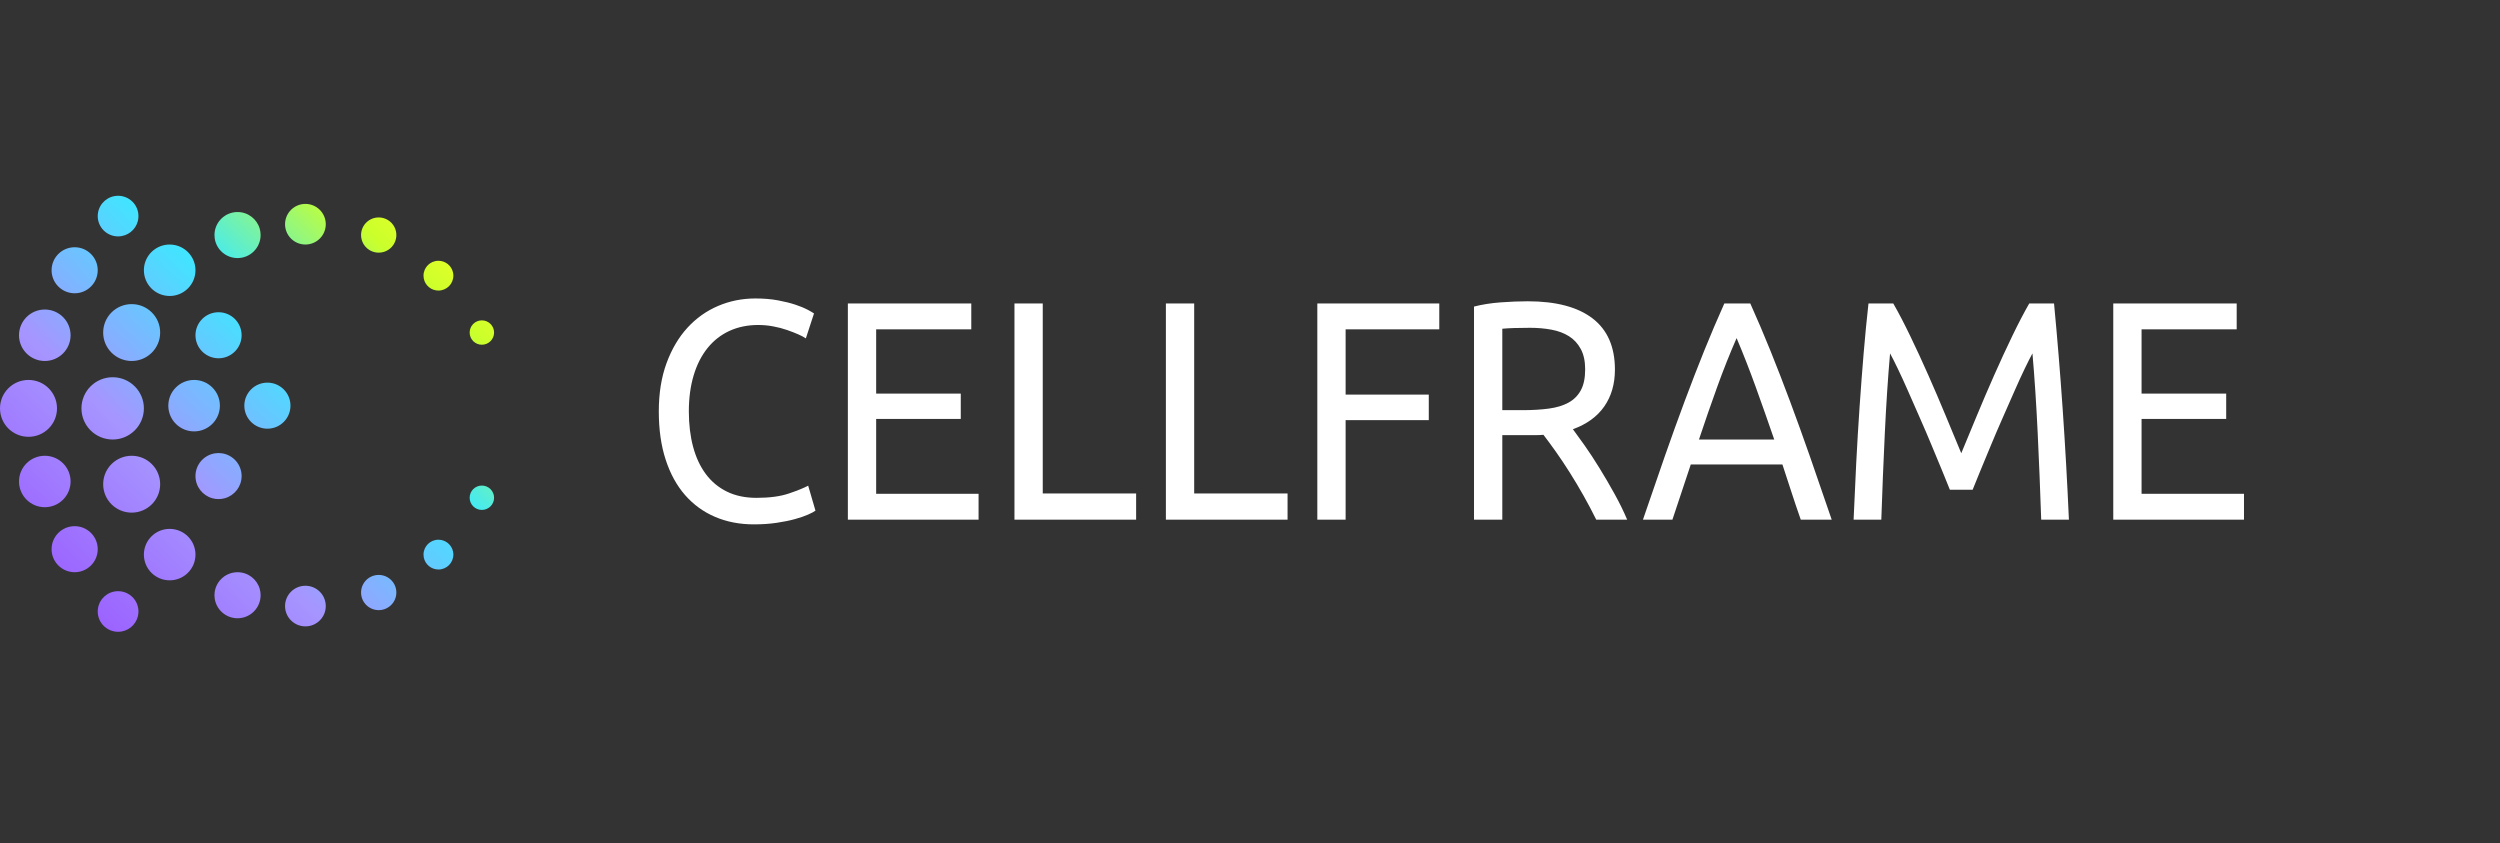 <svg width="166" height="56" viewBox="0 0 166 56" fill="none" xmlns="http://www.w3.org/2000/svg">
<rect x="0" y="0" width="166" height="56" fill="#333333" stroke="none"/>
<path fill-rule="evenodd" clip-rule="evenodd" d="M140.321 34.508V20.15H148.516V21.869H142.2V26.137H147.819V27.816H142.2V32.788H149.001V34.508H140.321ZM129.472 32.519C129.343 32.187 129.172 31.766 128.959 31.255C128.745 30.744 128.516 30.191 128.271 29.597C128.025 29.003 127.764 28.392 127.486 27.764C127.209 27.135 126.947 26.541 126.702 25.982C126.456 25.423 126.227 24.922 126.014 24.48C125.801 24.038 125.63 23.7 125.5 23.465C125.358 25.095 125.242 26.859 125.152 28.758C125.061 30.657 124.984 32.574 124.919 34.508H123.079C123.13 33.264 123.189 32.011 123.253 30.747C123.318 29.483 123.392 28.24 123.476 27.018C123.56 25.796 123.65 24.604 123.747 23.444C123.844 22.284 123.951 21.186 124.067 20.15H125.714C126.062 20.758 126.437 21.476 126.837 22.305C127.238 23.133 127.638 24 128.038 24.905C128.439 25.809 128.826 26.714 129.201 27.619C129.575 28.523 129.918 29.349 130.228 30.095C130.538 29.349 130.88 28.523 131.254 27.619C131.629 26.714 132.016 25.809 132.417 24.905C132.817 24 133.218 23.133 133.618 22.305C134.018 21.476 134.393 20.758 134.742 20.15H136.388C136.828 24.777 137.157 29.563 137.376 34.508H135.536C135.471 32.574 135.394 30.657 135.303 28.758C135.213 26.859 135.097 25.095 134.955 23.465C134.826 23.7 134.654 24.038 134.441 24.48C134.228 24.922 133.999 25.423 133.754 25.982C133.508 26.541 133.247 27.135 132.969 27.764C132.691 28.392 132.43 29.003 132.184 29.597C131.939 30.191 131.71 30.744 131.497 31.255C131.283 31.766 131.112 32.187 130.983 32.519H129.472ZM117.809 29.183C117.396 27.981 116.986 26.818 116.579 25.692C116.172 24.566 115.749 23.485 115.31 22.45C114.858 23.485 114.428 24.566 114.022 25.692C113.615 26.818 113.211 27.981 112.811 29.183H117.809ZM119.572 34.508C119.353 33.886 119.146 33.275 118.952 32.674C118.758 32.073 118.558 31.462 118.352 30.84H112.268L111.048 34.508H109.091C109.608 32.988 110.092 31.583 110.544 30.291C110.996 29 111.438 27.774 111.871 26.614C112.304 25.454 112.733 24.345 113.159 23.289C113.586 22.232 114.031 21.186 114.496 20.15H116.22C116.685 21.186 117.131 22.232 117.557 23.289C117.983 24.345 118.413 25.454 118.846 26.614C119.278 27.774 119.721 29 120.173 30.291C120.625 31.583 121.109 32.988 121.626 34.508H119.572ZM101.593 21.766C100.793 21.766 100.179 21.787 99.753 21.828V27.235H101.09C101.735 27.235 102.317 27.201 102.833 27.132C103.35 27.063 103.786 26.932 104.141 26.738C104.496 26.545 104.771 26.272 104.964 25.92C105.158 25.568 105.255 25.102 105.255 24.521C105.255 23.983 105.158 23.534 104.964 23.175C104.771 22.816 104.509 22.532 104.18 22.325C103.85 22.118 103.463 21.973 103.017 21.89C102.572 21.807 102.097 21.766 101.593 21.766V21.766ZM104.441 28.499C104.648 28.776 104.909 29.138 105.226 29.587C105.542 30.036 105.868 30.533 106.204 31.079C106.54 31.624 106.873 32.194 107.202 32.788C107.531 33.382 107.812 33.955 108.045 34.508H105.991C105.733 33.983 105.452 33.451 105.148 32.912C104.845 32.374 104.538 31.859 104.228 31.369C103.918 30.878 103.611 30.419 103.308 29.991C103.004 29.563 102.73 29.19 102.485 28.872C102.317 28.886 102.146 28.893 101.971 28.893C101.797 28.893 101.619 28.893 101.438 28.893H99.753V34.508H97.874V20.357C98.403 20.219 98.994 20.126 99.646 20.077C100.299 20.029 100.896 20.005 101.438 20.005C103.324 20.005 104.761 20.385 105.749 21.144C106.737 21.904 107.231 23.037 107.231 24.542C107.231 25.495 106.995 26.31 106.524 26.987C106.053 27.664 105.358 28.168 104.441 28.499V28.499ZM87.47 34.508V20.15H95.568V21.869H89.349V26.2H94.871V27.898H89.349V34.508H87.47ZM85.494 32.767V34.508H77.415V20.15H79.294V32.767H85.494ZM75.439 32.767V34.508H67.36V20.15H69.239V32.767H75.439ZM56.298 34.508V20.15H64.493V21.869H58.177V26.137H63.795V27.816H58.177V32.788H64.977V34.508H56.298ZM50.06 34.818C49.117 34.818 48.258 34.653 47.483 34.321C46.708 33.99 46.043 33.506 45.487 32.871C44.932 32.236 44.503 31.452 44.199 30.519C43.895 29.587 43.744 28.52 43.744 27.318C43.744 26.117 43.915 25.05 44.257 24.117C44.599 23.185 45.061 22.401 45.642 21.766C46.224 21.131 46.902 20.647 47.677 20.316C48.452 19.984 49.278 19.818 50.156 19.818C50.712 19.818 51.212 19.86 51.658 19.943C52.103 20.026 52.491 20.122 52.82 20.233C53.15 20.343 53.418 20.454 53.624 20.564C53.831 20.675 53.973 20.758 54.05 20.813L53.508 22.47C53.392 22.387 53.224 22.298 53.004 22.201C52.785 22.104 52.536 22.008 52.258 21.911C51.981 21.814 51.677 21.735 51.348 21.673C51.019 21.61 50.686 21.579 50.35 21.579C49.64 21.579 49.001 21.711 48.432 21.973C47.864 22.235 47.38 22.615 46.979 23.113C46.579 23.61 46.272 24.214 46.059 24.925C45.846 25.637 45.739 26.434 45.739 27.318C45.739 28.175 45.833 28.955 46.02 29.66C46.208 30.364 46.488 30.968 46.863 31.472C47.237 31.977 47.706 32.367 48.267 32.643C48.829 32.919 49.485 33.057 50.234 33.057C51.099 33.057 51.816 32.961 52.384 32.767C52.953 32.574 53.379 32.401 53.663 32.249L54.147 33.907C54.057 33.976 53.896 34.062 53.663 34.166C53.431 34.269 53.14 34.369 52.791 34.466C52.443 34.563 52.036 34.646 51.571 34.715C51.106 34.784 50.602 34.818 50.06 34.818Z" fill="white"/>
<path fill-rule="evenodd" clip-rule="evenodd" d="M7.841 15.697H7.841C7.095 15.697 6.489 15.093 6.489 14.349C6.489 14.27 6.496 14.193 6.509 14.118C6.619 13.483 7.173 13 7.841 13H7.841H7.841C8.588 13 9.193 13.604 9.193 14.349C9.193 14.462 9.179 14.572 9.153 14.678C9.006 15.263 8.474 15.697 7.841 15.697H7.841ZM18.927 14.888C18.927 14.143 19.533 13.539 20.279 13.539C21.026 13.539 21.631 14.143 21.631 14.888C21.631 15.633 21.026 16.237 20.279 16.237C19.533 16.237 18.927 15.633 18.927 14.888ZM23.975 15.607C23.975 15.587 23.975 15.567 23.976 15.547C24.008 14.93 24.519 14.438 25.146 14.438C25.793 14.438 26.318 14.962 26.318 15.607C26.318 15.93 26.187 16.222 25.975 16.434C25.763 16.645 25.47 16.776 25.146 16.776C24.499 16.776 23.975 16.253 23.975 15.607ZM15.773 17.136H15.773C15.002 17.136 14.365 16.569 14.257 15.831C14.246 15.758 14.241 15.683 14.241 15.607C14.241 14.763 14.927 14.079 15.773 14.079H15.773H15.773C16.47 14.079 17.059 14.544 17.244 15.18C17.284 15.316 17.305 15.459 17.305 15.607C17.305 16.451 16.619 17.136 15.773 17.136H15.773ZM29.112 19.294H29.112C28.629 19.294 28.226 18.948 28.138 18.492C28.127 18.431 28.121 18.369 28.121 18.305C28.121 17.758 28.564 17.316 29.112 17.316H29.112H29.112C29.591 17.316 29.991 17.655 30.083 18.105C30.096 18.17 30.103 18.236 30.103 18.305C30.103 18.851 29.66 19.294 29.112 19.294L29.112 19.294ZM4.869 19.471C4.064 19.425 3.425 18.759 3.425 17.945C3.425 17.101 4.111 16.417 4.957 16.417C5.803 16.417 6.489 17.101 6.489 17.945C6.489 18.789 5.803 19.474 4.957 19.474C4.927 19.474 4.898 19.473 4.869 19.471V19.471ZM11.266 19.653H11.266C10.32 19.653 9.554 18.889 9.554 17.945C9.554 17.838 9.564 17.734 9.582 17.632C9.73 16.838 10.428 16.237 11.266 16.237H11.266H11.266C12.212 16.237 12.979 17.002 12.979 17.945C12.979 18.889 12.212 19.653 11.266 19.653L11.266 19.653ZM31.185 22.081C31.185 21.634 31.548 21.272 31.996 21.272C32.444 21.272 32.807 21.634 32.807 22.081C32.807 22.528 32.444 22.89 31.996 22.89C31.548 22.89 31.185 22.528 31.185 22.081ZM14.442 23.788C13.628 23.752 12.979 23.082 12.979 22.261C12.979 21.416 13.665 20.732 14.511 20.732C15.357 20.732 16.043 21.416 16.043 22.261C16.043 23.082 15.394 23.752 14.58 23.788C14.557 23.789 14.534 23.789 14.511 23.789C14.488 23.789 14.465 23.789 14.442 23.788ZM2.974 23.969H2.974C2.029 23.969 1.262 23.204 1.262 22.261C1.262 21.317 2.029 20.552 2.974 20.552H2.974H2.974C3.92 20.552 4.687 21.317 4.687 22.261C4.687 23.204 3.92 23.969 2.974 23.969H2.974ZM6.85 22.081C6.85 21.038 7.697 20.193 8.743 20.193C9.788 20.193 10.635 21.038 10.635 22.081C10.635 23.124 9.788 23.969 8.743 23.969C7.697 23.969 6.85 23.124 6.85 22.081ZM16.223 26.936C16.223 26.092 16.909 25.407 17.756 25.407C18.602 25.407 19.288 26.092 19.288 26.936C19.288 27.78 18.602 28.465 17.756 28.465C16.909 28.465 16.223 27.78 16.223 26.936ZM11.177 27.002C11.177 26.98 11.176 26.958 11.176 26.936C11.176 25.992 11.943 25.228 12.889 25.228C13.834 25.228 14.601 25.992 14.601 26.936C14.601 26.958 14.601 26.98 14.6 27.002C14.565 27.915 13.812 28.644 12.889 28.644C11.965 28.644 11.212 27.915 11.177 27.002ZM0 27.116C0 26.073 0.847 25.228 1.893 25.228C2.938 25.228 3.785 26.073 3.785 27.116C3.785 28.159 2.938 29.004 1.893 29.004C0.847 29.004 0 28.159 0 27.116ZM5.408 27.116C5.408 25.974 6.336 25.048 7.481 25.048C8.626 25.048 9.554 25.974 9.554 27.116C9.554 28.258 8.626 29.184 7.481 29.184C6.336 29.184 5.408 28.258 5.408 27.116ZM14.082 33.079C13.445 32.894 12.979 32.307 12.979 31.611V31.611V31.611C12.979 30.843 13.547 30.207 14.287 30.099C14.36 30.088 14.435 30.083 14.511 30.083C14.587 30.083 14.662 30.088 14.735 30.099C15.475 30.207 16.043 30.843 16.043 31.611V31.611V31.611C16.043 32.307 15.577 32.894 14.94 33.079C14.803 33.119 14.66 33.14 14.511 33.14C14.362 33.14 14.218 33.119 14.082 33.079ZM2.974 33.679H2.974C2.029 33.679 1.262 32.914 1.262 31.971C1.262 31.027 2.029 30.263 2.974 30.263H2.974H2.974C3.92 30.263 4.687 31.027 4.687 31.971C4.687 32.914 3.92 33.679 2.974 33.679H2.974ZM31.185 33.05C31.185 32.603 31.548 32.241 31.996 32.241C32.444 32.241 32.807 32.603 32.807 33.05C32.807 33.497 32.444 33.859 31.996 33.859C31.548 33.859 31.185 33.497 31.185 33.05ZM6.85 32.151C6.85 31.108 7.697 30.263 8.743 30.263C9.788 30.263 10.635 31.108 10.635 32.151C10.635 33.194 9.788 34.039 8.743 34.039C7.697 34.039 6.85 33.194 6.85 32.151ZM29.112 37.815H29.112C28.629 37.815 28.226 37.47 28.138 37.013C28.127 36.953 28.121 36.89 28.121 36.826C28.121 36.28 28.564 35.837 29.112 35.837H29.112H29.112C29.591 35.837 29.991 36.176 30.083 36.627C30.096 36.691 30.103 36.758 30.103 36.826C30.103 37.372 29.66 37.815 29.112 37.815L29.112 37.815ZM4.869 37.992C4.064 37.947 3.425 37.281 3.425 36.467C3.425 35.622 4.111 34.938 4.957 34.938C5.803 34.938 6.489 35.622 6.489 36.467C6.489 37.311 5.803 37.995 4.957 37.995C4.927 37.995 4.898 37.994 4.869 37.992V37.992ZM11.266 38.534H11.266C10.32 38.534 9.554 37.77 9.554 36.826C9.554 36.719 9.564 36.615 9.582 36.513C9.73 35.719 10.428 35.118 11.266 35.118H11.266H11.266C12.212 35.118 12.979 35.883 12.979 36.826C12.979 37.77 12.212 38.534 11.266 38.534H11.266ZM23.975 39.344C23.975 39.323 23.975 39.303 23.976 39.283C24.008 38.666 24.519 38.175 25.146 38.175C25.793 38.175 26.318 38.698 26.318 39.344C26.318 39.974 25.818 40.488 25.192 40.512C25.177 40.512 25.162 40.513 25.146 40.513C24.499 40.513 23.975 39.989 23.975 39.344V39.344ZM15.773 41.052H15.773C15.002 41.052 14.365 40.485 14.257 39.747C14.246 39.674 14.241 39.599 14.241 39.523C14.241 38.679 14.927 37.995 15.773 37.995H15.773H15.773C16.47 37.995 17.059 38.46 17.244 39.096C17.284 39.232 17.305 39.375 17.305 39.523C17.305 40.367 16.619 41.052 15.773 41.052L15.773 41.052ZM18.927 40.243C18.927 39.498 19.533 38.894 20.279 38.894C21.026 38.894 21.631 39.498 21.631 40.243C21.631 40.988 21.026 41.591 20.279 41.591C19.533 41.591 18.927 40.988 18.927 40.243ZM7.841 41.951H7.841C7.095 41.951 6.489 41.347 6.489 40.602C6.489 40.524 6.496 40.447 6.509 40.372C6.619 39.737 7.173 39.254 7.841 39.254H7.841H7.841C8.588 39.254 9.193 39.858 9.193 40.602C9.193 40.716 9.179 40.826 9.153 40.931C9.006 41.517 8.474 41.951 7.841 41.951H7.841Z" fill="url(#paint0_linear_1159_1285)"/>
<defs>
<linearGradient id="paint0_linear_1159_1285" x1="15.082" y1="56.425" x2="44.111" y2="26.181" gradientUnits="userSpaceOnUse">
<stop stop-color="#964BFF"/>
<stop offset="0.37" stop-color="#A695FF"/>
<stop offset="0.65" stop-color="#3CE9FF"/>
<stop offset="0.86" stop-color="#CAFF2C"/>
<stop offset="1" stop-color="#FFFF21"/>
</linearGradient>
</defs>
</svg>
